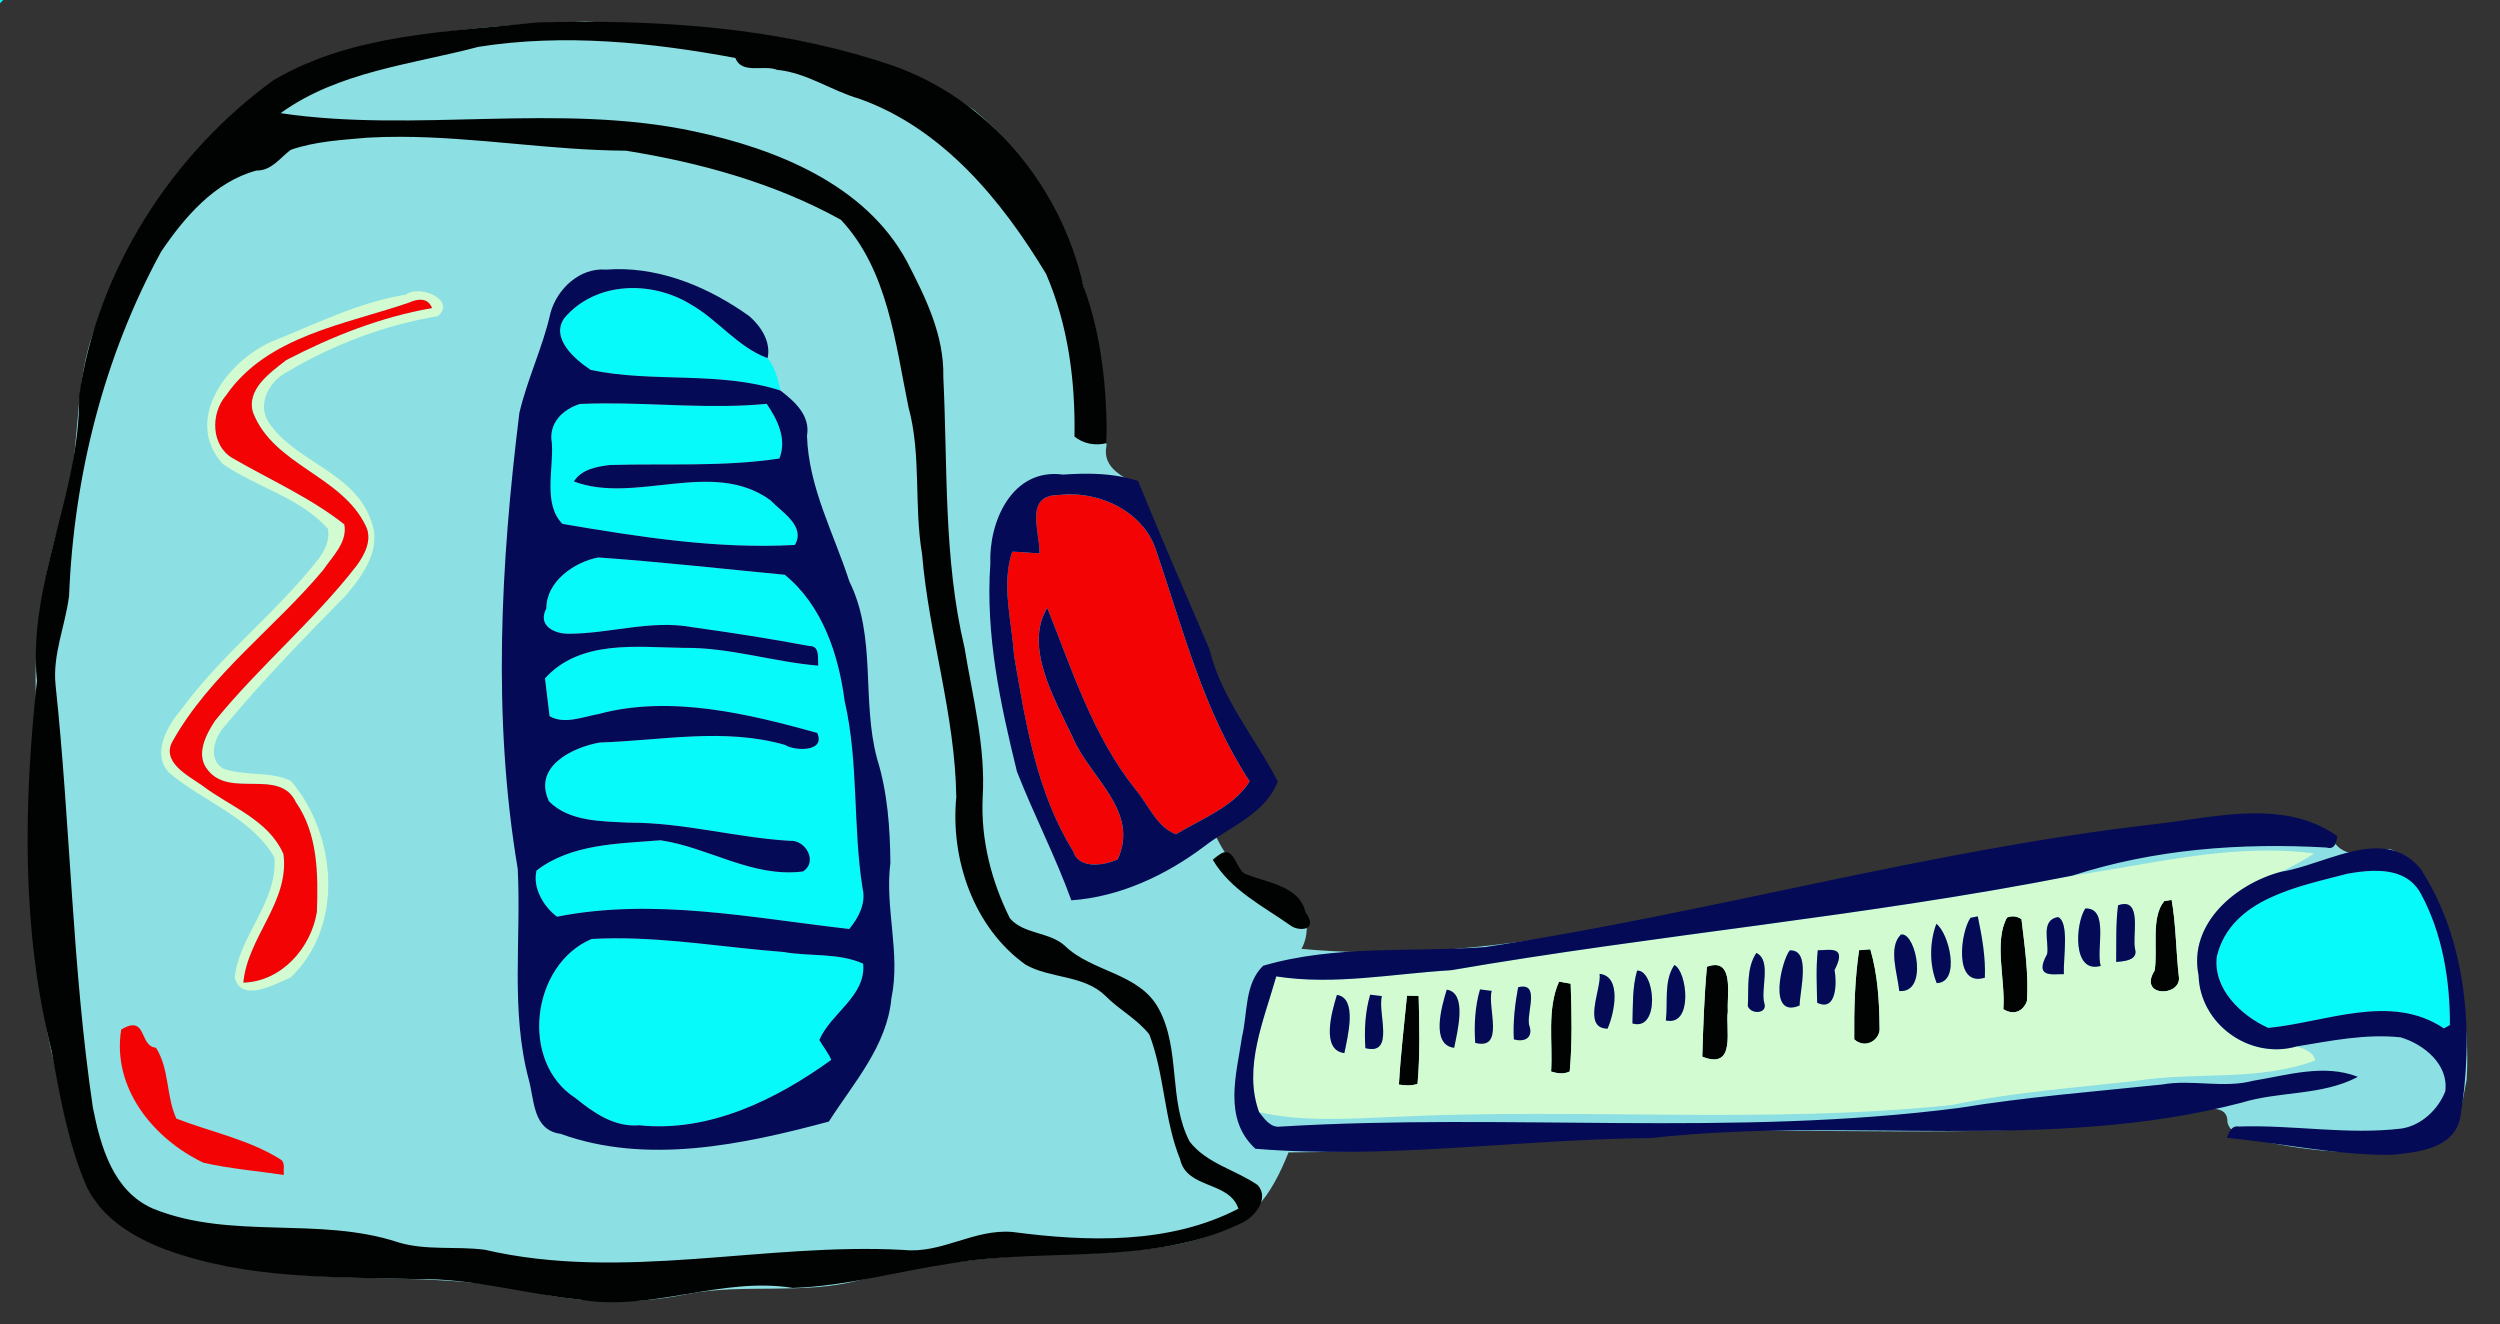 <?xml version="1.0" encoding="UTF-8" standalone="no"?>
<svg xmlns:rdf="http://www.w3.org/1999/02/22-rdf-syntax-ns#" xmlns="http://www.w3.org/2000/svg" height="322pt" width="608pt" version="1.1" xmlns:cc="http://creativecommons.org/ns#" xmlns:dc="http://purl.org/dc/elements/1.1/" viewBox="0 0 608 322">
<rect x="0" y="0" width="608" height="322" fill="#333333" stroke="none"/>
<g>
<path d="m142.39 5.236c-22.71 0.764-45.595 2.664-67.249 10.059-26.301 13.068-43.174 39.623-52.809 66.609-4.756 14.235-2.436 29.616-7.416 43.786-4.291 14.09-6.698 28.67-6.202 43.42-1.11 30.364-2.794 61.056 4.743 90.568 2.089 11.041 4.115 22.629 9.775 32.43 12.076 13.56 31.073 16.183 48.08 17.817 19.582 1.683 39.449-0.06 58.801 4.426 12.191 2.59 24.691 2.927 36.918 0.385 13.935-2.712 28.26 0.282 42.074-3.426 18.501-4.693 37.57-6.322 56.627-6.521 13.407-0.835 28.998-1.445 39.629-10.896 3.693-3.843 6.037-8.733 8.006-13.625 40.706-0.134 81.324-6.53 122.19-5.24 33.062-0.015 66.486 1.476 99.057-5.203 2.938-0.225 7.211-0.924 7.098 3.082 0.85 4.021 7.016 3.528 10.184 4.963 13.139 2.729 26.893 3.283 40.078 0.744 6.258-2.344 6.722-10.451 7.904-15.961 0.876-13.334-1.822-26.756-5.747-39.458-2.671-6.405-5.957-14.303-13.02-16.722-4.637 0.919-11.081 3.022-13.893-2.445-8.417-8.784-21.678-4.542-32.314-4.402-34.278 3.872-68.241 9.6-101.68 17.754-38.392 7.401-77.3 17.13-116.7 13.377 3.661-6.729-0.938-15.909-8.893-15.805-5.767-1.274-9.453-6.509-11.902-11.504 4.764-4.348 13.766-6.606 13.732-14.287-5.435-10.776-13.046-20.515-16.203-32.359-5.23-12.915-11.706-25.499-16.082-38.708-3.807-1.943-9.217-4.236-8.085-9.648-0.69-29.321-8.32-61.714-32.09-81.587-27.48-18.848-62.43-20.334-94.63-21.617z" fill="#8cdfe2"/>
<path fill="#05faf9" d="m0 0v0.78c0.19-0.2 0.58-0.59 0.78-0.78h-0.78zm153.94 70.055c-6.265-0.004-12.422 2.269-16.68 7.275-3.52 4.96 2.69 10.19 6.42 12.65 15.18 3.19 31.121 0.19 46.111 5-0.6-2.75-1.28-5.66-3.12-7.88-7.33-2.7-12.081-9.36-18.761-13.12-4.161-2.542-9.098-3.922-13.97-3.925zm-7.248 28.05c-1.894 0.012-3.788 0.057-5.681 0.145-4.1 1.29-7.66 4.61-6.8 9.48 0.48 6.16-2.219 14.86 2.581 19.68 18.6 3.17 37.639 6.18 56.519 5.12 2.7-4.6-3.229-8.01-5.969-10.9-14.12-10.21-32.8 1.111-47.77-4.539 1.84-2.96 5.589-3.63 8.789-4 13.73-0.4 27.551 0.489 41.191-1.581 1.86-4.74-0.44-9.43-3.1-13.3-13.248 1.295-26.503-0.189-39.759-0.105zm-1.2 37.466c-5.84 1.11-12.651 5.86-12.611 12.38-2.29 4.33 2.161 6.18 5.211 6.17 10.13 0.05 20.089-3.461 30.259-1.591 9.53 1.33 19.059 2.801 28.509 4.591 2.61-0.08 1.97 2.999 2.15 4.759-10.99-0.91-21.619-4.47-32.719-4.32-11.44-0.16-25.12-2.079-33.75 7.411l1.119 9.2c3.59 2.08 8.041 0.169 11.891-0.511 17.58-4.77 36.9 0.071 53.2 4.581 2.13 4.74-5.56 4.4-7.8 2.93-14.73-4.26-30.14-1.071-45.13-0.591-6.69 1.21-16.29 5.87-12.3 14.3 4.93 5.01 12.99 4.851 19.48 5.191 13.2-0.05 25.99 3.64 39.13 4.42 3.79-0.3 6.86 5.12 3.15 7.45-12.36 1.56-22.89-5.861-34.65-7.591-10.18 0.84-21.64 0.809-30.15 7.359-0.99 4.17 1.671 8.761 4.991 11.231 23.63-4.67 47.54 0.339 71.08 2.989 2.23-2.75 4.13-6.19 3.22-9.93-2.39-15.09-0.91-30.56-4.35-45.5-1.48-11.37-5.45-23.3-14.57-30.72-15.07-1.44-30.209-3.139-45.359-4.209zm431.61 76.22c-2.121 0.047-4.258 0.35-6.217 0.7-11.79 3.12-28.25 6.019-31.73 20.019-1.09 7.89 5.901 14.531 12.491 17.481 13.97-1.35 29.789-8.581 42.709 0.119 0.37-0.2 1.099-0.609 1.459-0.809 0.04-10.85-1.799-22.21-7.019-31.87-2.441-4.606-7.028-5.742-11.694-5.639zm-427.37 16.391c-1.949 0.004-3.899 0.058-5.85 0.169-14.63 6.18-17.639 29.88-3.939 38.68 4.46 3.6 9.439 7.14 15.519 6.63 17 1.79 33.3-6.229 46.7-15.909-0.74-1.74-1.96-3.21-2.9-4.83 2.83-6.61 11.391-10.64 10.661-18.57-6.05-2.7-13.01-1.701-19.38-2.841-13.589-1.032-27.17-3.359-40.811-3.328z"/>
<path fill="#010202" d="m141.53 5.295c-3.645 0.008-7.283 0.065-10.908 0.164-21.65 2.32-44.811 2.681-64.111 14.041-24.82 18.04-42.938 46.299-47.268 76.809 0.27 23.671-12.561 45.491-10.261 69.271-3.22 29.86-3.8 60.59 3.55 89.95 2.08 11.24 3.991 22.68 8.611 33.22 3.72 7.59 11.39 12.2 19.03 15.1 19.7 7.3 41.01 6.72 61.68 7.23 13.26-0.19 26.041 3.68 39.141 4.98 17.38 3.03 34.439-5.649 51.809-2.839 13.01-0.43 25.65-4.061 38.47-5.961 23.27-3.96 48.36 0.8 70.3-9.63 3.34-1.37 7.299-5.959 4.339-9.389-5.35-3.73-12.42-5.231-16.58-10.591-5.25-10.01-2.13-22.47-7.57-32.4-4.73-8.68-16.179-8.789-22.809-15.259-3.77-3.41-9.941-2.73-13.341-6.65-4.52-9.04-7.1-19.201-6.63-29.331 0.76-12.41-2.43-24.41-4.42-36.53-5.12-21.56-4.08-43.88-5.15-65.83 0.23-10.19-4.36-19.379-8.9-28.159-10.12-18.66-31.759-27.26-51.489-31.5-32.99-7.14-68.06 0.43-100.78-4.47 13.99-10.13 31.879-11.831 48.159-16.141 20.72-3.26 41.93-1.099 62.43 2.711 1.53 4.06 6.97 1.589 10.12 2.889 7.22 0.68 13.22 5.081 20.05 7.041 20.27 7.22 34.619 24.69 45.409 42.6 5.37 12.43 7.14 26.09 6.9 39.55 2.16 1.74 5.081 2.309 7.831 1.589 0.11-12.92-1.171-26.1-5.691-38.3-5.39-24.07-22.86-45.34-46.4-53.53-24.16-8.278-50.01-10.69-75.52-10.635zm-44.18 27.974c18.323 0.032 36.542 3.276 54.891 3.381 18.1 2.91 36.139 7.891 52.259 16.791 11.42 12.21 13.21 29.859 16.43 45.519 3.2 11.67 1.3 23.951 3.32 35.811 1.66 19.86 8.05 39.11 8.32 59.12-1.46 15.08 4.23 31.72 16.87 40.73 6.08 3.43 14.15 2.44 19.4 7.57 3.33 3.39 7.75 5.64 10.68 9.4 3.73 9.74 3.54 20.619 7.47 30.309 1.62 7.34 11.949 5.26 14.189 12.05-16.79 8.73-36.81 8.059-54.98 5.659-9.38-0.77-17.1 5.311-26.33 4.381-33.97-1.89-68.32 7.77-101.97-0.05-6.98-0.92-14.239 0.259-21.059-1.811-19.29-6.39-40.7-0.479-59.67-8.209-9.69-4.26-12.7-15.101-14.58-24.541-5.04-34.02-5.44-68.54-9.07-102.72-0.79-7.47 2.38-14.48 3.28-21.78 1.15-29.01 8.42-58.09 22.38-83.67 5.65-8.35 13.01-17 23.17-19.73 3.77 0.03 5.73-3.11 8.37-5.05 6.04-2.08 12.46-2.399 18.77-2.959 2.623-0.145 5.242-0.206 7.859-0.202zm200.88 173.97c-0.296-0.025-0.622 0.031-0.984 0.184-0.83 0.48-1.591 1.039-2.291 1.689 4.38 7.42 12.24 11.25 19.02 16.05 1.88 1.36 6.851 1.26 3.511-3.33-1.55-6.6-9.701-7.16-14.761-9.37-1.802-1.006-2.425-5.052-4.495-5.223zm229.91 11.61c-0.45 0.07-1.35 0.22-1.8 0.3-3.28 3.94-1.53 11.589-2.32 16.859-4.09 6.49 6.28 6.47 5.9 1.7-0.74-6.27-0.69-12.649-1.78-18.859zm-38.676 4.008c-0.442 0.008-0.89 0.103-1.344 0.283-3.27 5.77-0.341 15.419-0.911 22.289 2.4 1.51 4.781 0.67 5.741-1.98 0.45-6.64-0.56-13.329-1.33-19.909-0.7-0.469-1.42-0.696-2.156-0.683zm-34.605 8.012c-0.68 0.05-2.05 0.16-2.73 0.22-1.06 7.17-1.24 14.44-1.18 21.68 2.87 2.57 6.509-0.071 6.159-2.961-0.06-6.36-0.45-12.809-2.25-18.939zm-37.577 3.841c-0.598-0.03-1.311 0.091-2.163 0.398-0.67 7.27-0.91 14.58-1.13 21.87 8.4 3.38 5.589-6.869 6.209-10.959-0.236-3.447 1.266-11.099-2.917-11.309zm-38.133 4.019c-3 6.75-1.48 14.67-1.93 21.87 1.48 0.46 3.09 0.71 4.53-0.02 0.64-7.1 0.48-14.25 0.23-21.35-0.7-0.13-2.12-0.37-2.83-0.5zm-36.98 3.42c-0.69 7.2-1.561 14.39-1.961 21.62 1.5 0.24 3.071 0.33 4.531-0.18 0.63-7.11 0.449-14.271 0.269-21.381-0.71-0.02-2.129-0.049-2.839-0.059z"/>
<path fill="#d2fbd2" d="m101.88 70.831c-1.24-0.057-2.405 0.189-3.183 0.839-11.48 1.81-21.929 7.15-32.609 11.4-10.69 4.71-21.64 18.88-11.95 29.72 8.22 5.75 18.73 8.13 25.6 15.8 0.54 2.86-0.8 5.459-2.47 7.589-10.1 12.86-23.28 22.89-32.98 36.1-3.41 4-7.571 10.74-3.241 15.58 8.32 7.12 20.02 10.86 25.68 20.65 0.89 10.78-8.57 18.931-9.65 29.261 1.67 6.14 9.53 1.679 13.57-0.011 13.14-12.49 11.291-34.67 0.141-47.83-5.09-2.47-11.28-1.089-16.52-3.009-3.82-2.33-2.141-7.56 0.359-10.3 9.2-11.05 19.241-21.38 29.311-31.63 4.33-5.03 9.2-11.701 6.2-18.611-4.13-11.7-18.441-14-24.881-23.8-2.74-4.45 0.25-9.819 4.4-12.009 11.32-6.76 23.81-11.5 36.85-13.68 3.473-2.978-0.907-5.887-4.627-6.059zm0.411 2.066c1.321 0.012 2.248 0.686 2.786 2.023-12.46 2.16-24.27 6.849-35.45 12.639-3.81 3.01-9.76 7.03-8.1 12.75 5 12.92 21.67 15.341 27.48 27.711 1.57 3.28-0.349 6.919-2.289 9.559-10.47 13.48-23.71 24.51-34.45 37.73-2.22 3.41-4.81 8.331-1.7 12.011 5.42 6.88 17.449-0.62 21.389 7.77 5.38 7.74 5.421 17.6 5.111 26.65-1.4 8.77-8.58 16.95-17.88 17.23 1.04-11.15 11.3-19.62 9.75-31.27-3.66-8.41-13-11.491-19.85-16.741-3.34-2.33-10.061-5.709-7.031-10.819 9.12-16.17 24.77-27.401 36.55-41.511 2.2-3.26 5.971-6.76 5.141-11.1-8.27-6.53-18.051-10.829-27.141-16.089-5.3-3.05-5.41-10.88-1.65-15.25 10.02-14.56 29.071-17.25 44.531-22.6 1.076-0.469 2.01-0.701 2.803-0.694zm449.35 133.95c-16.07-0.012-31.846 3.821-47.714 6.128-50 9.88-100.83 14.329-151.03 22.989-14.13 0.83-28.46 3.71-42.52 1.5-2.94 10.5-8.13 22.19-4.18 33 10.91 2.51 22.2 1.56 33.28 1.15 45.07-2.2 90.37 1.801 135.33-2.889 14.85-3.14 30.01-4.17 45.07-5.92 14.35-2.21 29.35 0.26 43.22-4.92-0.55-2.14-2.711-2.789-4.541-3.389-11.49 3.28-23.539-5.45-23.869-17.3-2.55-12.57 9.09-22.291 20.13-25.191 2.74-1.34 5.47-2.75 8-4.47-3.744-0.478-7.468-0.685-11.176-0.688zm-23.5 12c1.09 6.21 1.04 12.589 1.78 18.859 0.38 4.77-9.99 4.79-5.9-1.7 0.79-5.27-0.96-12.919 2.32-16.859 0.45-0.08 1.35-0.23 1.8-0.3zm-11.538 1.006c4.125-0.077 1.94 8.098 2.647 10.953 0.78 2.75-2.71 2.991-4.6 3.131 0.07-4.6-0.131-9.221 0.459-13.781 0.572-0.2 1.067-0.295 1.494-0.303zm-9.463 1.084c5.9-0.2 2.55 9.969 3.75 13.969-6.94 1.98-6.19-10.239-3.75-13.969zm-26.14 1.91c1.01 4.87 1.93 9.889 1.72 14.909-7.7 2.41-5.88-11.229-3.48-14.559 0.44-0.09 1.319-0.27 1.759-0.35zm8.464 0.008c0.737-0.013 1.456 0.214 2.156 0.683 0.77 6.58 1.78 13.269 1.33 19.909-0.96 2.65-3.341 3.49-5.741 1.98 0.57-6.87-2.359-16.519 0.911-22.289 0.454-0.18 0.902-0.275 1.344-0.283zm11.045 0.162c2.79 1.15 1.28 9.849 1.42 13.889-2.56-0.07-7.36 1.08-4.07-4.88 0.57-2.84-1.76-8.259 2.65-9.009zm-29.589 1.65c3.09 2.26 6 14.19 0.1 14.42-1.8-4.42-1.78-9.9-0.1-14.42zm-8.306 2.58c3.433 0.055 6.328 14.312-0.705 13.759-0.43-4.25-2.76-10.609 0.37-13.719 0.112-0.029 0.224-0.042 0.334-0.041zm-7.755 3.62c1.8 6.13 2.19 12.579 2.25 18.939 0.35 2.89-3.289 5.531-6.159 2.961-0.06-7.24 0.12-14.51 1.18-21.68 0.68-0.06 2.05-0.17 2.73-0.22zm-10.57 0.128c2.272-0.087 4.293 0.268 1.87 4.911 0.53 2.64 0.66 10.321-4.23 7.941-0.07-4.26-0.319-8.519 0.161-12.759 0.657 0.015 1.441-0.063 2.199-0.092zm-9.019 0.122c5.2-0.23 2.479 9.549 2.389 13.409-7.86 3.33-4.369-10.989-2.389-13.409zm-8.13 0.63c3.77 1.73 0.989 8.83 1.939 12.2 0.88 2.66-3.359 2.79-4.009 0.7 0.26-4.23-0.42-9.17 2.07-12.9zm-19.93 2.93c3.12 1.45 4.66 15.03-2.07 13.48 0.56-4.43-0.56-9.56 2.07-13.48zm10.083 0.031c4.183 0.211 2.681 7.862 2.917 11.309-0.62 4.09 2.191 14.339-6.209 10.959 0.22-7.29 0.46-14.6 1.13-21.87 0.851-0.308 1.565-0.429 2.163-0.398zm-19.142 1.33c4.44-0.23 5.639 14.9-1.131 12.85 0.13-4.29-0.069-8.69 1.131-12.85zm-9.12 0.789c5.48 0.6 3.569 9.66 1.939 13.33-6.3-0.06-1.399-9.85-1.939-13.33zm-9.87 1.9c0.71 0.13 2.13 0.37 2.83 0.5 0.25 7.1 0.41 14.25-0.23 21.35-1.44 0.73-3.05 0.48-4.53 0.02 0.45-7.2-1.07-15.12 1.93-21.87zm-8.983 1.205c4.292-0.238 0.692 7.295 1.873 9.836 0.73 2.79-1.49 3.68-3.87 3-0.25-4.24 0.28-8.51 1.03-12.68 0.36-0.089 0.681-0.14 0.967-0.156zm-36.938 1.956c0.71 0.09 2.14 0.269 2.85 0.359-1.13 3.89 3.29 14.53-4.02 12.65-0.28-4.36-0.07-8.799 1.17-13.009zm-8.089 0.059c5.04 0.77 2.629 10.03 1.809 14.15-5.75-0.68-3.079-10.02-1.809-14.15zm17.03 0.2c0.71 0.01 2.129 0.039 2.839 0.059 0.18 7.11 0.361 14.271-0.269 21.381-1.46 0.51-3.031 0.42-4.531 0.18 0.4-7.23 1.271-14.42 1.961-21.62z"/>
<path fill="#f40304" d="m102.29 72.897c-0.793-0.007-1.727 0.225-2.803 0.694-15.46 5.35-34.511 8.04-44.531 22.6-3.76 4.37-3.65 12.2 1.65 15.25 9.09 5.26 18.871 9.559 27.141 16.089 0.83 4.34-2.941 7.84-5.141 11.1-11.78 14.11-27.43 25.341-36.55 41.511-3.03 5.11 3.691 8.489 7.031 10.819 6.85 5.25 16.19 8.331 19.85 16.741 1.55 11.65-8.71 20.12-9.75 31.27 9.3-0.28 16.48-8.46 17.88-17.23 0.31-9.05 0.269-18.91-5.111-26.65-3.94-8.39-15.969-0.89-21.389-7.77-3.11-3.68-0.52-8.601 1.7-12.011 10.74-13.22 23.98-24.25 34.45-37.73 1.94-2.64 3.859-6.279 2.289-9.559-5.81-12.37-22.48-14.791-27.48-27.711-1.66-5.72 4.29-9.74 8.1-12.75 11.18-5.79 22.99-10.479 35.45-12.639-0.537-1.337-1.465-2.012-2.786-2.023zm158.83 47.347c-1.226-0.043-2.448 0.007-3.648 0.156-8.39 0-4.65 8.679-4.65 14.159-2.23-0.04-4.44-0.349-6.67-0.389-2.68 8.12-0.09 16.91 0.45 25.17 2.8 16.36 5.481 33.439 14.431 47.759 1.4 4.58 8.079 3.21 10.789 1.88 5.4-11.83-6.93-19.93-11-29.77-4.4-9.31-11.839-21.929-6.139-31.389 6.06 15.15 11.09 31.139 21.4 44.089 3.15 3.68 5.15 9.191 9.9 10.991 6.14-3.75 14.049-6.62 17.919-12.87-11.22-17.07-16.229-37.04-22.739-56.15-2.678-8.4-11.458-13.331-20.042-13.636zm-228.86 129.1c-0.696 0.019-1.592 0.323-2.784 1.041-2.3 14.23 7.891 26.641 20.011 32.391 6.42 1.46 13.04 2 19.55 2.97-0.19-1.22 0.429-2.961-0.791-3.761-7.75-4.87-16.96-6.689-25.35-9.939-2.5-5.36-1.669-12.081-4.959-17.231-3.396-0.268-2.661-5.552-5.676-5.47z"/>
<path d="m149.72 65.459c-0.784 0.014-1.57 0.051-2.358 0.111-6.32-0.51-11.809 4.609-13.459 10.439-1.85 8.34-5.641 16.09-7.591 24.4-4.55 36.76-6.57 74.151-0.4 110.91 0.88 17.04-1.78 34.45 2.67 51.18 1.4 5.03 0.96 12.34 7.75 13.25 21.01 7.6 44.281 2.64 65.241-2.98 6.02-9.43 14.15-18.37 15.22-30.02 2.28-10.94-1.66-21.92-0.25-32.92-0.09-8.5-0.68-17.1-3.22-25.25-3.86-14.21-0.06-29.669-6.77-43.189-3.77-11.7-9.901-22.83-10.291-35.4 0.85-4.93-2.989-8.361-6.469-11.011-14.99-4.81-30.931-1.81-46.111-5-3.73-2.46-9.94-7.69-6.42-12.65 7.57-8.9 21.14-9.16 30.65-3.35 6.68 3.76 11.431 10.42 18.761 13.12 0.89-3.91-1.601-7.739-4.441-10.209-9.45-6.75-20.754-11.638-32.512-11.431zm-3.027 32.645c13.256-0.084 26.512 1.4 39.759 0.105 2.66 3.87 4.96 8.56 3.1 13.3-13.64 2.07-27.461 1.181-41.191 1.581-3.2 0.37-6.949 1.04-8.789 4 14.97 5.65 33.65-5.671 47.77 4.539 2.74 2.89 8.669 6.3 5.969 10.9-18.88 1.06-37.919-1.95-56.519-5.12-4.8-4.82-2.101-13.52-2.581-19.68-0.86-4.87 2.7-8.19 6.8-9.48 1.894-0.089 3.788-0.133 5.681-0.145zm118.19 17.105c-0.58-0.007-1.159-0.006-1.738 0.003-1.543 0.024-3.079 0.1-4.594 0.208-12.43-1.68-18.11 11.48-17.7 21.7-1.21 17.15 2.41 34.01 6.47 50.53 4.13 10.55 9.37 20.639 13.23 31.309 11.77-0.83 22.96-6.079 32.32-13.109 6.19-4.83 14.93-7.9 17.88-15.82-5.54-10.71-13.72-20.149-16.62-32.139-5.83-13.61-11.79-27.191-17.33-40.911-3.8-1.26-7.862-1.722-11.919-1.77zm-3.753 5.034c8.584 0.304 17.365 5.236 20.042 13.636 6.51 19.11 11.519 39.08 22.739 56.15-3.87 6.25-11.779 9.12-17.919 12.87-4.75-1.8-6.75-7.311-9.9-10.991-10.31-12.95-15.34-28.939-21.4-44.089-5.7 9.46 1.739 22.079 6.139 31.389 4.07 9.84 16.4 17.94 11 29.77-2.71 1.33-9.389 2.7-10.789-1.88-8.95-14.32-11.631-31.399-14.431-47.759-0.54-8.26-3.13-17.05-0.45-25.17 2.23 0.04 4.44 0.349 6.67 0.389 0-5.48-3.74-14.159 4.65-14.159 1.2-0.149 2.422-0.2 3.648-0.156zm-115.64 15.327c15.15 1.07 30.289 2.769 45.359 4.209 9.12 7.42 13.09 19.35 14.57 30.72 3.44 14.94 1.96 30.41 4.35 45.5 0.91 3.74-0.99 7.18-3.22 9.93-23.54-2.65-47.45-7.659-71.08-2.989-3.32-2.47-5.981-7.061-4.991-11.231 8.51-6.55 19.97-6.519 30.15-7.359 11.76 1.73 22.29 9.151 34.65 7.591 3.71-2.33 0.64-7.75-3.15-7.45-13.14-0.78-25.93-4.47-39.13-4.42-6.49-0.34-14.55-0.181-19.48-5.191-3.99-8.43 5.61-13.09 12.3-14.3 14.99-0.48 30.4-3.669 45.13 0.591 2.24 1.47 9.93 1.81 7.8-2.93-16.3-4.51-35.62-9.351-53.2-4.581-3.85 0.68-8.301 2.591-11.891 0.511l-1.119-9.2c8.63-9.49 22.31-7.571 33.75-7.411 11.1-0.15 21.729 3.41 32.719 4.32-0.18-1.76 0.46-4.839-2.15-4.759-9.45-1.79-18.979-3.261-28.509-4.591-10.17-1.87-20.129 1.641-30.259 1.591-3.05 0.01-7.501-1.84-5.211-6.17-0.04-6.52 6.771-11.27 12.611-12.38zm402.6 62.234c-8.053 0.071-16.376 1.787-24.086 2.636-54.93 6.31-108.21 21.589-162.81 29.889-18.01 1.31-36.431-0.61-54.011 4.55-4.56 4.48-3.72 11.431-5.12 17.241-1.33 9.08-4.719 19.969 3.261 27.259 32.1 2.64 64.16-2.329 96.27-2.609 47.7-5.33 96.6 3.629 143.63-8.611 9.22-2.84 19.519-1.649 28.209-6.269-8.2-3.24-17.18-0.39-25.45 0.95-7.29 1.92-14.77-0.391-22.13 0.909-16.5 1.73-33.061 3.03-49.441 5.7-54.74 7.08-110.09 1.221-165.04 4.541-2.4 0.33-3.87-1.901-5.17-3.531-3.95-10.81 1.24-22.5 4.18-33 14.06 2.21 28.39-0.67 42.52-1.5 50.2-8.66 101.03-13.109 151.03-22.989 19.94-6.46 41.001-8.04 61.861-6.85 2.02 0.6 2.389-1.17 2.669-2.73-5.696-4.064-12.119-5.446-18.767-5.578-0.534-0.011-1.069-0.013-1.606-0.008zm29.964 8.514c-7.51-0.035-16.018 4.546-23.23 5.681-11.04 2.9-22.68 12.621-20.13 25.191 0.33 11.85 12.379 20.58 23.869 17.3 8.34-1.37 16.76-3.111 25.27-2.211 5.67 1.69 11.76 6.611 10.85 13.161-1.73 4.41-5.809 8.269-10.609 9.019-13.18 1.59-26.371-0.939-39.561-0.489-1.85-0.29-2.369 1.389-2.959 2.739 13.39 1.29 26.65 4.291 40.15 4.141 6.23-0.58 15.049-1.47 16.609-8.95 3.4-20.21 1.791-42.97-9.609-60.57-3.056-3.709-6.716-4.993-10.65-5.011zm-0.953 5.472c4.666-0.103 9.253 1.033 11.694 5.639 5.22 9.66 7.059 21.02 7.019 31.87-0.36 0.2-1.089 0.609-1.459 0.809-12.92-8.7-28.739-1.469-42.709-0.119-6.59-2.95-13.581-9.591-12.491-17.481 3.48-14 19.94-16.899 31.73-20.019 1.959-0.35 4.096-0.653 6.217-0.7zm-60.494 8.066c-0.427 0.008-0.922 0.103-1.494 0.303-0.59 4.56-0.389 9.181-0.459 13.781 1.89-0.14 5.38-0.381 4.6-3.131-0.707-2.855 1.478-11.03-2.647-10.953zm-9.463 1.084c-2.44 3.73-3.19 15.949 3.75 13.969-1.2-4 2.15-14.169-3.75-13.969zm-26.15 1.92c-0.44 0.08-1.319 0.26-1.759 0.35-2.4 3.33-4.22 16.969 3.48 14.559 0.21-5.02-0.71-10.04-1.72-14.91zm19.509 0.17c-4.41 0.75-2.08 6.169-2.65 9.009-3.29 5.96 1.51 4.81 4.07 4.88-0.14-4.04 1.37-12.739-1.42-13.889zm-29.589 1.65c-1.68 4.52-1.7 10 0.1 14.42 5.9-0.23 2.99-12.16-0.1-14.42zm-8.306 2.58c-0.111-0.002-0.223 0.012-0.334 0.041-3.13 3.11-0.8 9.469-0.37 13.719 7.033 0.552 4.138-13.704 0.705-13.759zm-312.88 0.931c13.64-0.031 27.222 2.296 40.811 3.328 6.37 1.14 13.33 0.141 19.38 2.841 0.73 7.93-7.831 11.96-10.661 18.57 0.94 1.62 2.16 3.09 2.9 4.83-13.4 9.68-29.7 17.699-46.7 15.909-6.08 0.51-11.059-3.03-15.519-6.63-13.7-8.8-10.691-32.5 3.939-38.68 1.951-0.111 3.901-0.164 5.85-0.169zm295.39 2.812c-0.268-0.011-0.547-0.006-0.831 0.005-0.757 0.029-1.541 0.107-2.198 0.092-0.48 4.24-0.231 8.499-0.161 12.759 4.89 2.38 4.76-5.301 4.23-7.941 2.12-4.062 0.836-4.842-1.039-4.916zm-9.85 0.127c-1.98 2.42-5.471 16.739 2.389 13.409 0.09-3.86 2.811-13.639-2.389-13.409zm-8.13 0.63c-2.49 3.73-1.81 8.67-2.07 12.9 0.65 2.09 4.889 1.96 4.009-0.7-0.95-3.37 1.831-10.47-1.939-12.2zm-19.94 2.93c-2.63 3.92-1.51 9.05-2.07 13.48 6.73 1.55 5.19-12.03 2.07-13.48zm-9.059 1.361c-1.2 4.16-1.001 8.56-1.131 12.85 6.77 2.05 5.571-13.08 1.131-12.85zm-9.12 0.789c0.54 3.48-4.361 13.27 1.939 13.33 1.63-3.67 3.541-12.73-1.939-13.33zm-18.853 3.105c-0.286 0.016-0.607 0.068-0.967 0.156-0.75 4.17-1.28 8.44-1.03 12.68 2.38 0.68 4.6-0.21 3.87-3-1.181-2.541 2.418-10.074-1.873-9.836zm-10.23 0.675c-1.24 4.21-1.45 8.651-1.17 13.011 7.31 1.88 2.89-8.76 4.02-12.65-0.71-0.09-2.14-0.271-2.85-0.361zm-8.091 0.061c-1.27 4.13-3.941 13.47 1.809 14.15 0.82-4.12 3.231-13.38-1.809-14.15zm-18.617 1.22c-1.24 4.21-1.45 8.649-1.17 13.009 7.31 1.88 2.89-8.76 4.02-12.65-0.71-0.09-2.14-0.269-2.85-0.359zm-8.089 0.059c-1.27 4.13-3.941 13.47 1.809 14.15 0.82-4.12 3.231-13.38-1.809-14.15z" fill="#040a55"/>
</g>
</svg>
